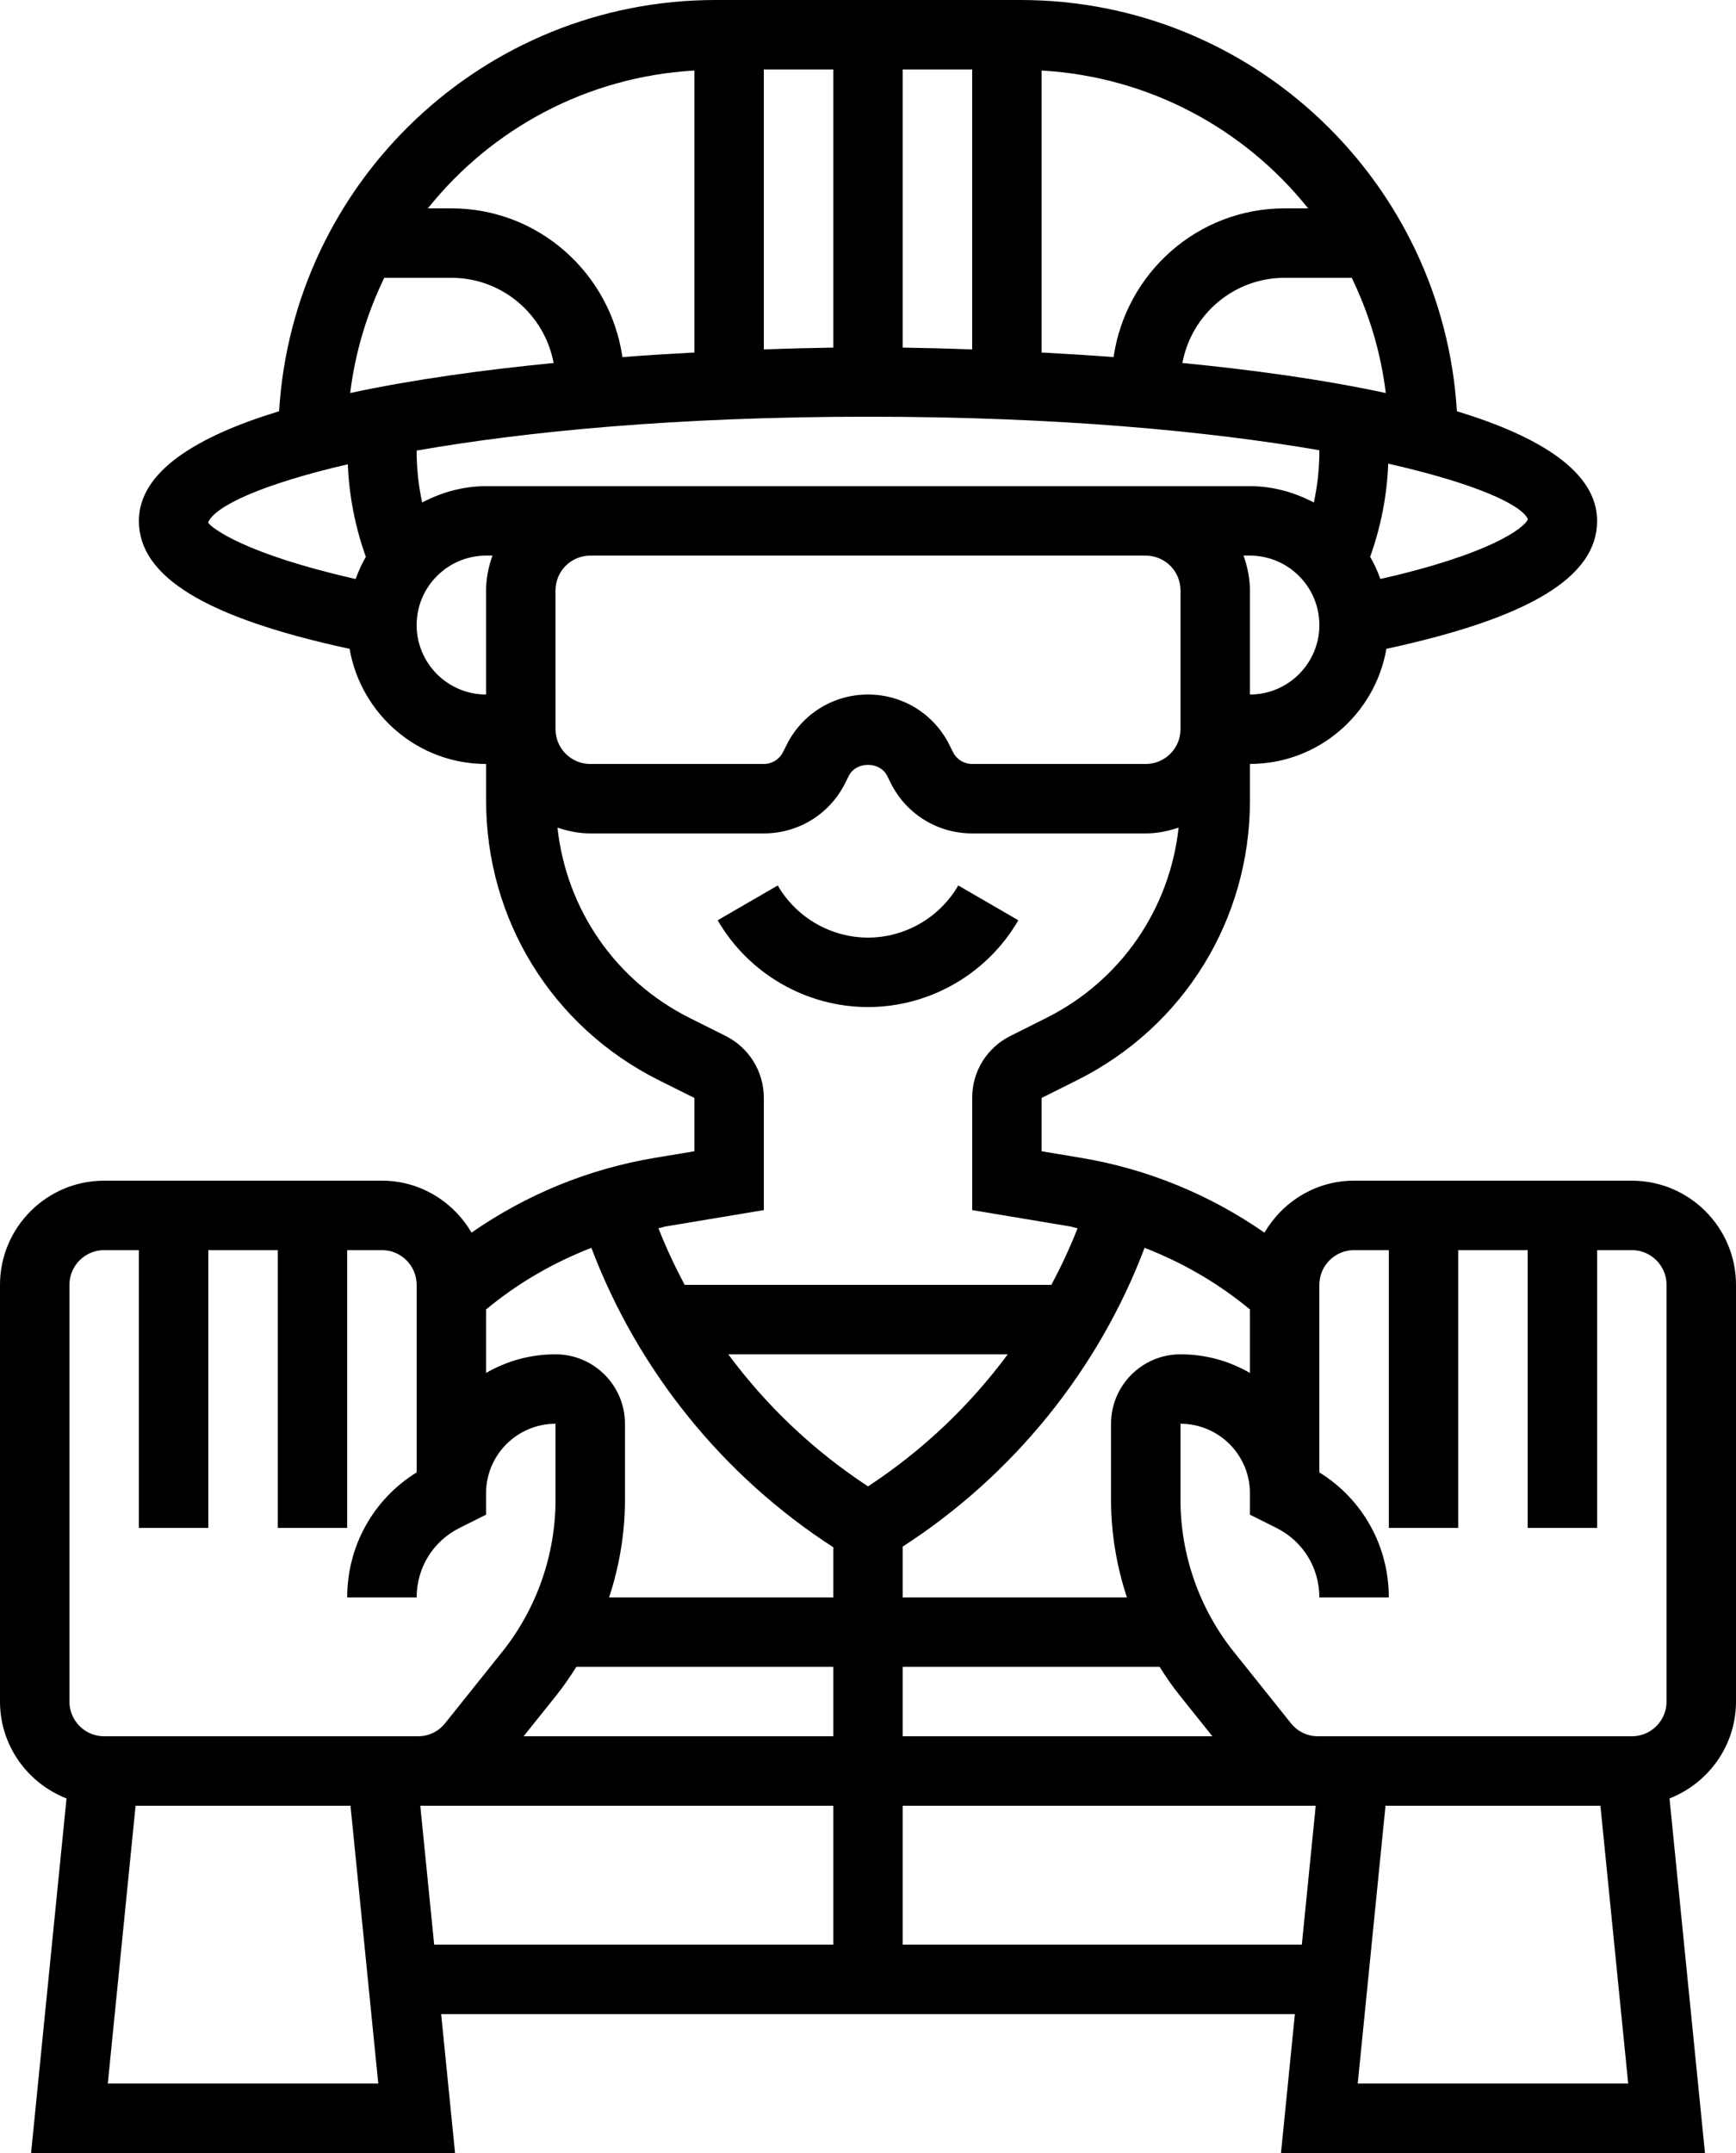 <?xml version="1.0" encoding="UTF-8"?><svg xmlns="http://www.w3.org/2000/svg" xmlns:xlink="http://www.w3.org/1999/xlink" height="62.0" preserveAspectRatio="xMidYMid meet" version="1.0" viewBox="0.0 0.0 50.0 62.0" width="50.0" zoomAndPan="magnify"><g id="change1_1"><path d="M29.33,26.501l-1.73-1.002C27.063,26.425,26.067,27,25,27s-2.063-0.575-2.6-1.501l-1.73,1.002 C21.562,28.042,23.221,29,25,29S28.438,28.042,29.33,26.501z" fill="inherit"/><path d="M47,34h-8c-1.104,0-2.06,0.606-2.581,1.497c-1.574-1.095-3.371-1.835-5.281-2.154L30,33.153v-1.535l1.025-0.513 c3.069-1.534,4.976-4.62,4.976-8.052l0-1.054c1.971,0,3.603-1.436,3.93-3.315C44.065,17.791,46,16.614,46,15 c0-1.417-1.658-2.431-4.039-3.158C41.562,5.247,36.086,0,29.393,0h-8.785C13.914,0,8.438,5.247,8.039,11.842 C5.658,12.569,4,13.583,4,15c0,1.614,1.935,2.791,6.069,3.685C10.396,20.564,12.029,22,14,22h0.001l0,1.057 c0,3.431,1.906,6.515,4.975,8.05L20,31.618v1.535l-1.137,0.189c-1.912,0.319-3.709,1.059-5.282,2.154C13.06,34.606,12.104,34,11,34 H3c-1.654,0-3,1.346-3,3v12c0,1.271,0.798,2.353,1.916,2.79L0.895,62h12.211l-0.4-4h24.589l-0.4,4h12.211l-1.021-10.21 C49.202,51.353,50,50.271,50,49V37C50,35.346,48.654,34,47,34z M32.966,35.934c1.098,0.425,2.121,1.018,3.034,1.774v1.829 C35.411,39.195,34.728,39,34,39c-1.103,0-2,0.897-2,2v2.193c0,0.958,0.16,1.905,0.457,2.807H26v-1.463 C29.165,42.492,31.63,39.465,32.966,35.934z M33.972,48.816L34.919,50H26v-2h7.399C33.576,48.281,33.763,48.556,33.972,48.816z M36,20l0-2v-1c0-0.352-0.072-0.686-0.184-1H36c1.103,0,2,0.897,2,2C38,19.102,37.103,20,36,20z M44.007,14.952 c-0.101,0.249-1.076,1.003-4.25,1.721c-0.079-0.224-0.178-0.436-0.294-0.64c0.31-0.864,0.485-1.762,0.52-2.681 C42.439,13.908,43.816,14.52,44.007,14.952z M38.932,8c0.498,1.026,0.838,2.141,0.981,3.318c-1.831-0.394-3.877-0.672-5.858-0.865 C34.314,9.06,35.533,8,37,8H38.932z M30,2.031C33.102,2.208,35.85,3.715,37.676,6H37c-2.511,0-4.576,1.867-4.927,4.283 c-0.721-0.054-1.415-0.096-2.073-0.132V2.031z M26,2h2v8.062c-0.808-0.029-1.487-0.044-2-0.052V2z M22,2h2v8.01 c-0.513,0.008-1.192,0.023-2,0.052V2z M25,12c5.466,0,9.827,0.418,12.998,0.965C37.998,12.977,38,12.988,38,13 c0,0.498-0.055,0.989-0.159,1.47C37.288,14.18,36.667,14,36,14h-3H17.005H17h-3c-0.667,0-1.288,0.18-1.841,0.47 C12.055,13.989,12,13.498,12,13c0-0.009,0.001-0.017,0.001-0.025C15.173,12.419,19.534,12,25,12z M20,2.031v8.12 c-0.658,0.035-1.351,0.078-2.073,0.132C17.576,7.867,15.511,6,13,6h-0.676C14.15,3.715,16.898,2.208,20,2.031z M10.243,16.674 c-3.174-0.718-4.149-1.464-4.25-1.626c0.191-0.474,1.568-1.109,4.025-1.678c0.037,0.913,0.211,1.805,0.519,2.664 C10.422,16.237,10.323,16.45,10.243,16.674z M10.086,11.318C10.23,10.141,10.57,9.026,11.068,8H13c1.467,0,2.686,1.06,2.945,2.453 C13.963,10.647,11.917,10.924,10.086,11.318z M14,17v3c-1.103,0-2-0.897-2-2s0.897-2,2-2h0.184C14.072,16.314,14,16.648,14,17z M16,18v-1c0-0.552,0.448-1,1-1h0.005H33c0.552,0,1,0.448,1,1v4c0,0.552-0.448,1-1,1h-5c-0.235,0-0.447-0.131-0.553-0.342 l-0.105-0.212C26.895,20.555,25.997,20,25,20s-1.895,0.555-2.342,1.447l-0.105,0.21C22.447,21.869,22.235,22,22,22h-5 c-0.551,0-0.998-0.447-0.999-0.997L16,18z M19.192,35.315L22,34.847v-3.231c-0.002-0.762-0.426-1.446-1.105-1.786l-1.024-0.512 c-2.152-1.076-3.557-3.135-3.815-5.485C16.354,23.933,16.668,24,17,24h5c0.997,0,1.895-0.555,2.342-1.447l0.105-0.21 c0.211-0.424,0.895-0.423,1.105-0.001l0.105,0.212C26.105,23.445,27.003,24,28,24h5c0.333,0,0.648-0.067,0.947-0.168 c-0.259,2.35-1.665,4.409-3.816,5.484l-1.024,0.513c-0.685,0.341-1.108,1.027-1.106,1.789v3.229l2.809,0.469 c0.077,0.013,0.149,0.04,0.226,0.054c-0.218,0.56-0.474,1.102-0.754,1.63H19.719c-0.28-0.529-0.535-1.07-0.754-1.63 C19.042,35.355,19.115,35.328,19.192,35.315z M3.105,60l0.8-8h6.19l0.8,8H3.105z M11,50H3c-0.552,0-1-0.448-1-1V37 c0-0.552,0.448-1,1-1h1v8h2v-8h2v8h2v-8h1c0.552,0,1,0.448,1,1v5.401c-1.243,0.769-2,2.115-2,3.599h2c0-0.853,0.474-1.619,1.236-2 L14,43.618V43c0-1.103,0.897-2,2-2v2.193c0,1.583-0.545,3.137-1.534,4.373l-1.646,2.058C12.629,49.863,12.344,50,12.039,50H11z M24,56H12.505l-0.4-4H24V56z M24,50h-8.919l0.947-1.184c0.208-0.261,0.395-0.536,0.572-0.816H24V50z M24,46h-6.457 C17.84,45.098,18,44.151,18,43.193V41c0-1.103-0.897-2-2-2c-0.728,0-1.411,0.195-2,0.537v-1.829 c0.912-0.756,1.935-1.349,3.033-1.774c1.337,3.534,3.797,6.576,6.967,8.622V46z M20.976,39h8.049 c-1.103,1.491-2.465,2.781-4.024,3.803C23.44,41.781,22.078,40.491,20.976,39z M37.495,56H26v-4h11.895L37.495,56z M39.105,60 l0.8-8h6.19l0.8,8H39.105z M48,49c0,0.552-0.448,1-1,1h-8h-1.039c-0.305,0-0.59-0.137-0.78-0.376l-1.646-2.058 C34.545,46.33,34,44.776,34,43.193V41c1.103,0,2,0.897,2,2v0.618L36.764,44C37.526,44.381,38,45.147,38,46h2 c0-1.484-0.757-2.83-2-3.599V37c0-0.552,0.448-1,1-1h1v8h2v-8h2v8h2v-8h1c0.552,0,1,0.448,1,1V49z" fill="inherit"/></g></svg>